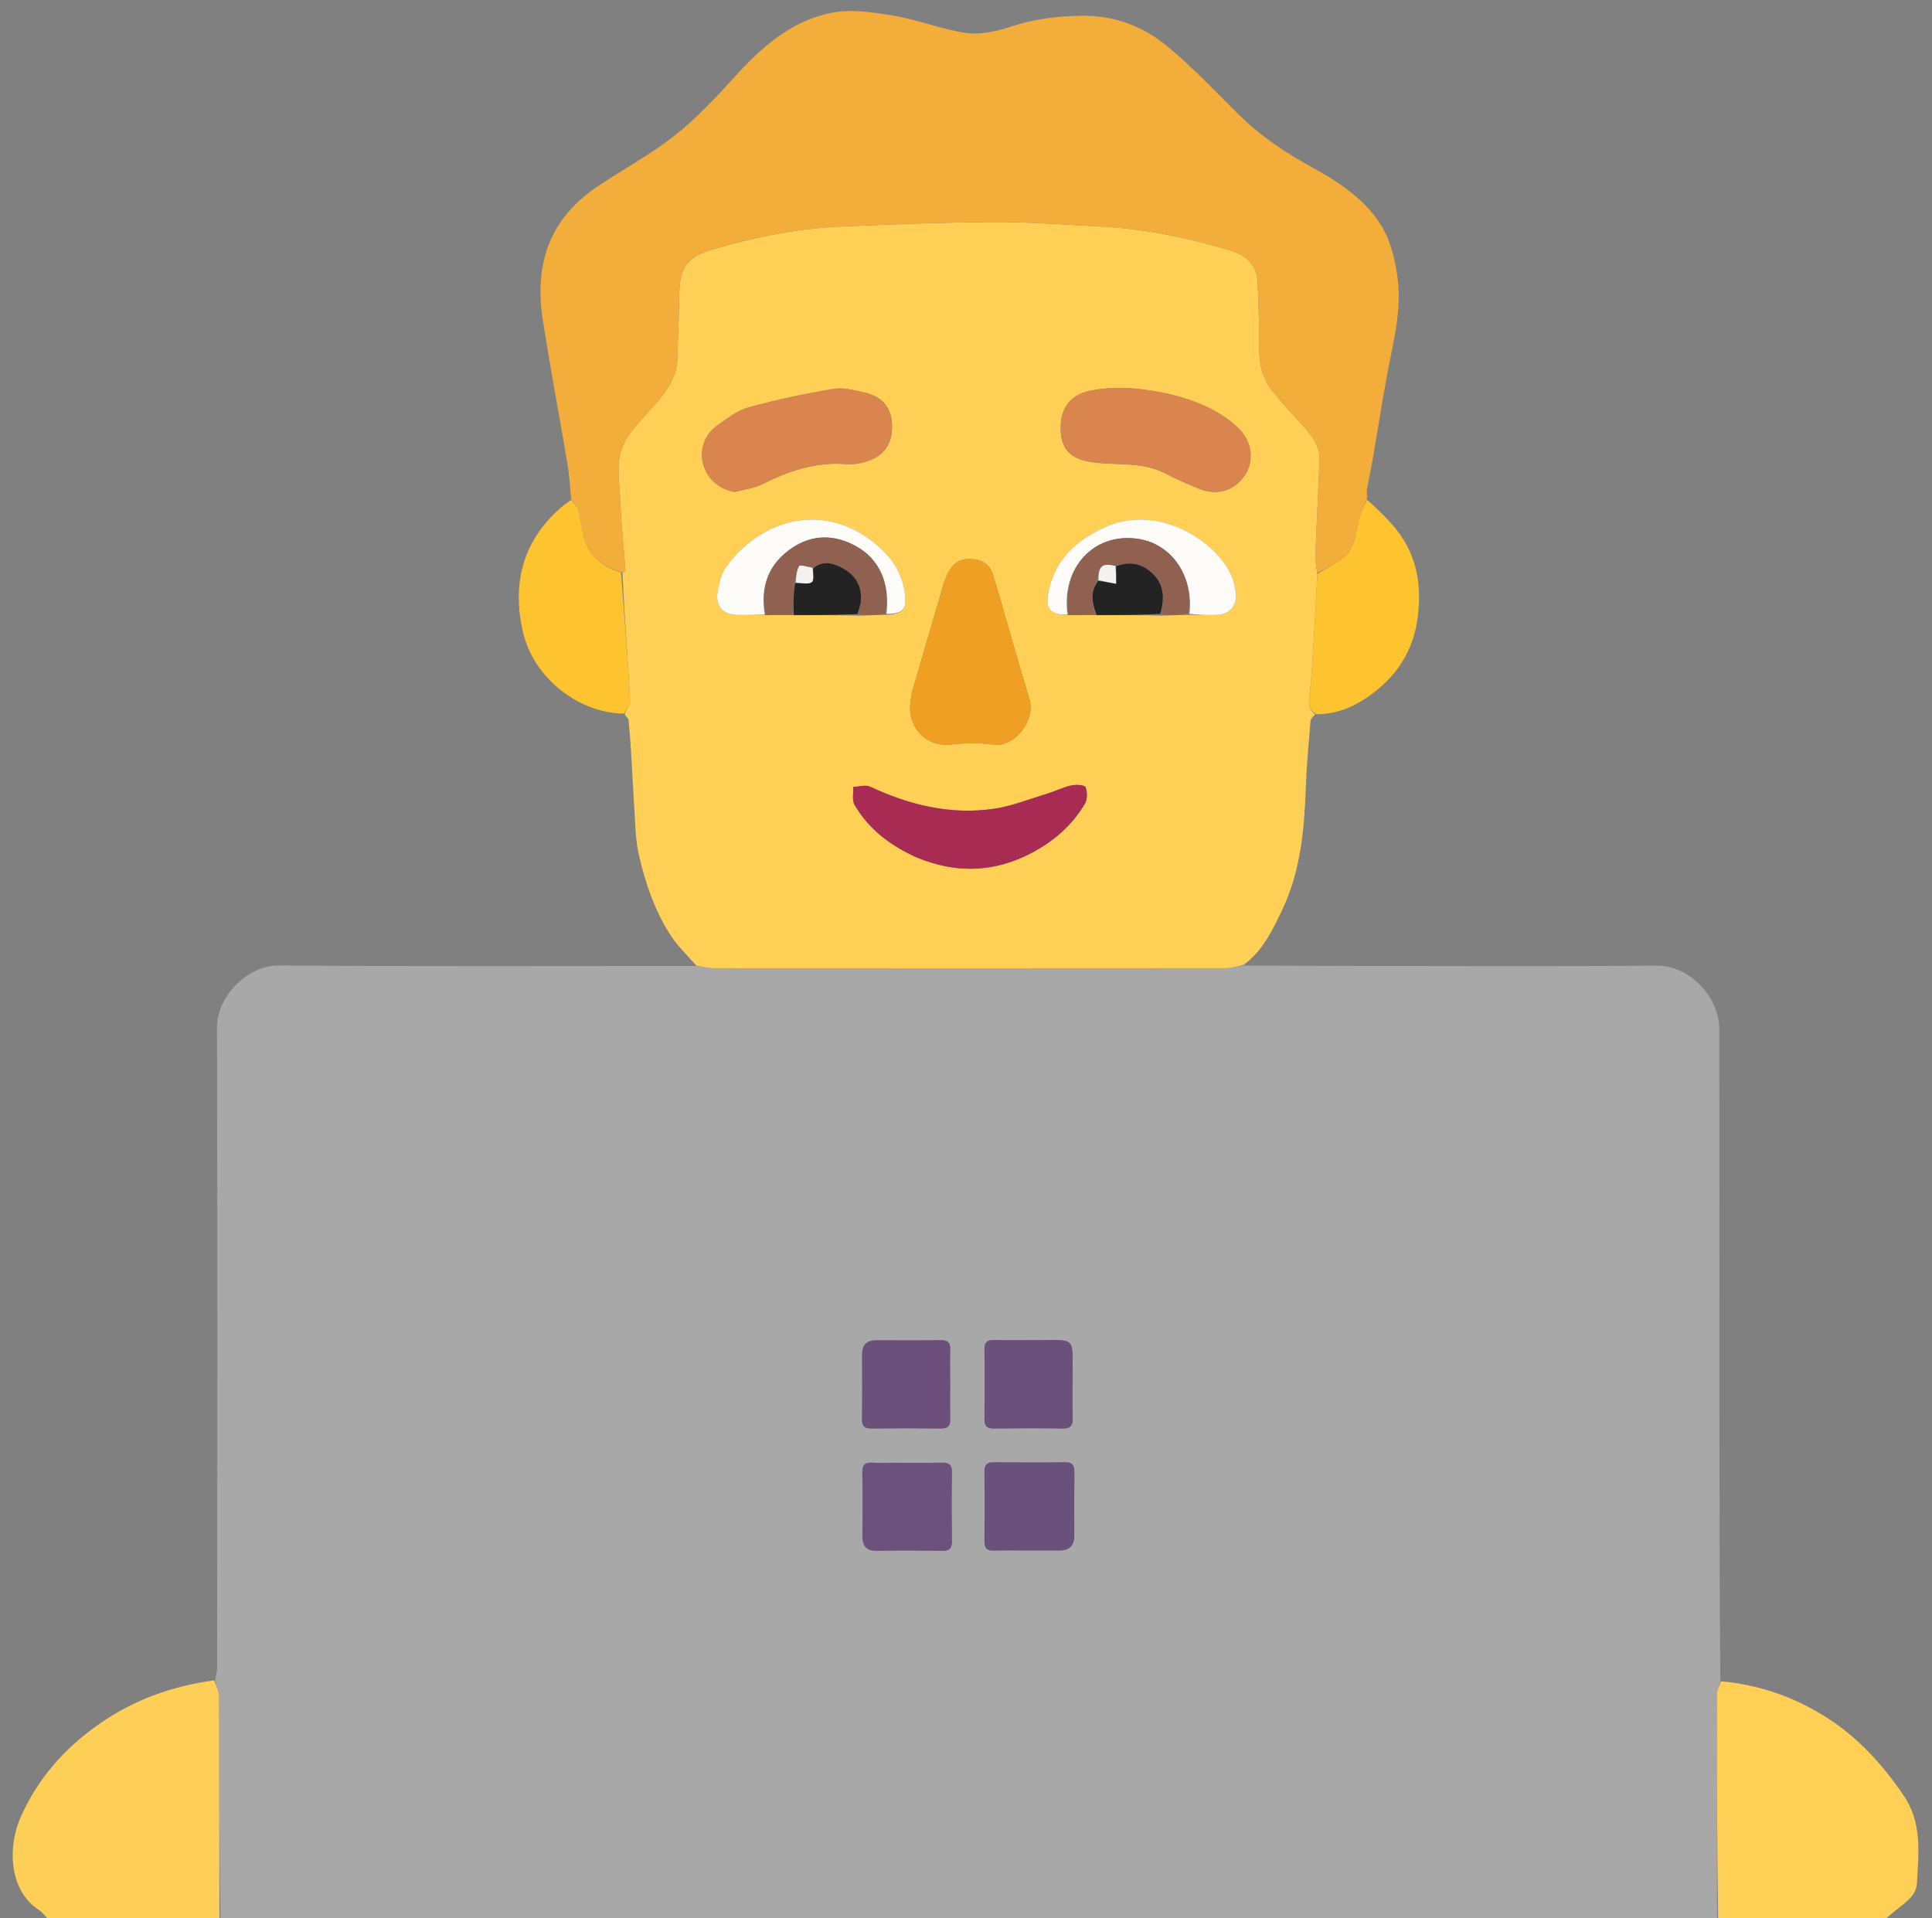 <svg xmlns="http://www.w3.org/2000/svg" xmlns:xlink="http://www.w3.org/1999/xlink" version="1.1" id="Layer_1" x="0px" y="0px" width="100%" viewBox="0 0 836 830" enable-background="new 0 0 836 830" xml:space="preserve">
<rect x="0" y="0" width="836" height="830" fill="#808080" stroke="none"/>
<path fill="#000000" opacity="0" stroke="none" d=" M21,831   C14.334,831 7.669,831 1.003,831   C1.002,554.381 1.002,277.762 1.002,1.071   C279.572,1.071 558.145,1.071 836.859,1.071   C836.859,277.667 836.859,554.333 836.859,831   C830.257,831 823.591,831 816.142,830.734   C816.897,829.313 818.511,828.246 819.957,826.986   C823.913,823.541 829.197,820.699 829.499,814.853   C830.172,801.81 831.875,788.822 823.574,776.71   C814.382,763.296 803.769,751.659 790.053,742.998   C776.201,734.251 761.045,729.011 744.438,726.873   C744.091,687.927 744.019,649.296 744.003,610.665   C743.98,555.544 744.061,500.424 743.954,445.304   C743.928,431.642 731.422,417.755 716.828,417.876   C673.867,418.231 630.901,418.018 587.937,417.995   C571.288,417.986 554.639,417.891 538.135,417.528   C546.539,411.323 550.711,402.355 554.837,393.705   C562.828,376.953 564.412,358.777 565.058,340.472   C565.394,330.958 566.281,321.462 567.084,311.971   C567.169,310.968 568.371,310.059 569.486,309.059   C579.498,309.166 587.717,304.919 594.802,299.415   C604.68,291.742 611.234,281.695 613.223,268.699   C615.631,252.965 613.052,238.929 602.315,226.866   C598.977,223.114 595.332,219.635 591.787,215.647   C591.634,214.211 591.279,213.117 591.45,212.114   C592.216,207.645 593.207,203.214 593.98,198.745   C596.145,186.245 598.075,173.702 600.411,161.234   C602.947,147.697 606.583,134.168 604.769,120.351   C603.757,112.642 601.809,104.403 597.853,97.876   C590.768,86.189 579.193,78.701 567.377,72.194   C555.847,65.845 545.098,58.628 535.742,49.301   C525.95,39.54 516.365,29.483 505.812,20.598   C495.143,11.618 482.628,6.626 468.094,6.825   C457.664,6.968 447.706,8.118 437.752,11.425   C431.578,13.477 424.567,15.126 418.29,14.284   C407.79,12.875 397.692,8.646 387.209,6.891   C378.192,5.38 368.503,3.807 359.768,5.551   C342.414,9.015 329.474,20.428 317.763,33.387   C309.646,42.368 301.245,51.333 291.776,58.787   C281.23,67.088 269.199,73.476 258.047,81.04   C237.343,95.082 231.112,115.003 234.937,138.837   C236.252,147.034 237.596,155.227 239.011,163.407   C241.199,176.059 243.559,188.683 245.641,201.353   C246.437,206.194 246.669,211.128 247.01,216.337   C245.8,217.382 244.666,218.026 243.682,218.849   C226.468,233.242 221.449,251.875 226.19,273.071   C230.886,294.067 251.306,308.812 270.162,309.451   C270.907,310.299 271.861,310.749 271.92,311.295   C272.377,315.527 272.732,319.773 272.987,324.022   C273.693,335.832 274.281,347.65 275.039,359.456   C275.259,362.869 275.645,366.311 276.389,369.642   C279.069,381.635 283.049,393.23 289.496,403.705   C292.653,408.835 297.129,413.153 300.544,417.909   C240.268,417.987 180.455,418.268 120.647,417.789   C107.529,417.684 93.866,430.664 93.897,444.687   C94.101,536.986 94.009,629.286 93.963,721.585   C93.962,723.452 93.357,725.319 92.616,727.14   C74.39,729.638 57.946,735.569 43.064,745.926   C27.849,756.515 16.057,769.936 8.71,786.898   C3.528,798.859 3.494,818.029 17.042,826.645   C18.639,827.66 19.694,829.528 21,831  z"/>
<path fill="#A8A8A8" opacity="1" stroke="none" d=" M537.99,417.835   C554.639,417.891 571.288,417.986 587.937,417.995   C630.901,418.018 673.867,418.231 716.828,417.876   C731.422,417.755 743.928,431.642 743.954,445.304   C744.061,500.424 743.98,555.544 744.003,610.665   C744.019,649.296 744.091,687.927 744.392,727.239   C744.06,729.553 742.966,731.185 742.963,732.819   C742.9,765.546 742.963,798.273 743,831   C527.312,831 311.625,831 95.414,830.534   C94.875,798.112 94.897,766.157 94.766,734.202   C94.757,731.861 93.637,729.525 93.034,727.186   C93.357,725.319 93.962,723.452 93.963,721.585   C94.009,629.286 94.101,536.986 93.897,444.687   C93.866,430.664 107.529,417.684 120.647,417.789   C180.455,418.268 240.268,417.987 300.953,418.005   C304.109,418.356 306.393,418.965 308.677,418.966   C382.505,419.016 456.333,419.019 530.161,418.958   C532.771,418.956 535.381,418.226 537.99,417.835  M384.525,632.995   C382.197,632.995 379.857,633.143 377.543,632.96   C374.356,632.709 373.076,633.857 373.136,637.187   C373.3,646.331 373.24,655.481 373.177,664.627   C373.146,669.19 375.056,671.215 379.82,671.099   C389.128,670.87 398.446,670.955 407.758,671.079   C410.712,671.118 411.937,670.171 411.899,667.089   C411.777,657.112 411.754,647.131 411.912,637.155   C411.966,633.788 410.609,632.875 407.468,632.944   C400.154,633.106 392.834,632.995 384.525,632.995  M448.485,670.942   C451.813,670.94 455.142,670.927 458.47,670.938   C462.81,670.952 464.865,668.76 464.857,664.464   C464.839,655.311 464.789,646.157 464.891,637.004   C464.923,634.144 464.133,632.739 460.958,632.779   C450.641,632.909 440.321,632.902 430.004,632.782   C426.917,632.747 425.951,633.997 425.983,636.939   C426.089,646.923 426.096,656.91 425.982,666.894   C425.948,669.87 426.938,671.079 430.017,670.989   C435.837,670.819 441.665,670.941 448.485,670.942  M449.478,579.882   C443.152,579.883 436.822,579.988 430.499,579.839   C427.443,579.766 425.916,580.531 425.972,583.984   C426.134,593.971 426.088,603.963 425.989,613.952   C425.96,616.843 426.824,618.196 429.964,618.156   C439.952,618.029 449.944,618.013 459.931,618.163   C463.297,618.213 464.235,616.811 464.166,613.689   C464.017,607.032 464.111,600.37 464.125,593.71   C464.159,578.638 465.144,579.869 449.478,579.882  M411.148,598.5   C411.145,593.67 411.029,588.836 411.181,584.01   C411.277,580.986 410.109,579.89 407.092,579.931   C397.766,580.055 388.438,579.995 379.11,579.976   C374.937,579.968 373.042,582.102 373.046,586.171   C373.055,595.498 373.121,604.827 372.996,614.152   C372.954,617.249 374.244,618.184 377.175,618.152   C387.167,618.044 397.162,618.034 407.155,618.154   C410.245,618.191 411.26,616.927 411.178,613.99   C411.044,609.163 411.146,604.33 411.148,598.5  z"/>
<path fill="#FECF56" opacity="1" stroke="none" d=" M92.616,727.14   C93.637,729.525 94.757,731.861 94.766,734.202   C94.897,766.157 94.875,798.112 94.946,830.534   C70.646,831 46.292,831 21.469,831   C19.694,829.528 18.639,827.66 17.042,826.645   C3.494,818.029 3.528,798.859 8.71,786.898   C16.057,769.936 27.849,756.515 43.064,745.926   C57.946,735.569 74.39,729.638 92.616,727.14  z"/>
<path fill="#FFCF56" opacity="1" stroke="none" d=" M743.469,831   C742.963,798.273 742.9,765.546 742.963,732.819   C742.966,731.185 744.06,729.553 744.692,727.553   C761.045,729.011 776.201,734.251 790.053,742.998   C803.769,751.659 814.382,763.296 823.574,776.71   C831.875,788.822 830.172,801.81 829.499,814.853   C829.197,820.699 823.913,823.541 819.957,826.986   C818.511,828.246 816.897,829.313 815.679,830.734   C791.979,831 767.958,831 743.469,831  z"/>
<path fill="#FFCF56" opacity="1" stroke="none" d=" M538.135,417.528   C535.381,418.226 532.771,418.956 530.161,418.958   C456.333,419.019 382.505,419.016 308.677,418.966   C306.393,418.965 304.109,418.356 301.417,417.934   C297.129,413.153 292.653,408.835 289.496,403.705   C283.049,393.23 279.069,381.635 276.389,369.642   C275.645,366.311 275.259,362.869 275.039,359.456   C274.281,347.65 273.693,335.832 272.987,324.022   C272.732,319.773 272.377,315.527 271.92,311.295   C271.861,310.749 270.907,310.299 270.346,309.135   C271.138,306.636 272.744,304.76 272.641,302.984   C271.575,284.628 270.233,266.288 269.315,247.853   C269.998,247.421 270.647,247.055 270.624,246.738   C269.911,236.984 268.813,227.247 268.454,217.482   C268.098,207.819 265.561,197.677 271.683,188.856   C274.976,184.111 279.071,179.905 282.944,175.581   C288.365,169.529 292.984,163.174 293.163,154.558   C293.353,145.424 293.833,136.295 293.948,127.16   C294.098,115.3 297.602,111.03 308.929,107.747   C327.188,102.455 345.716,98.767 364.71,97.982   C386.568,97.079 408.442,96.201 430.312,96.101   C445.406,96.033 460.509,97.254 475.603,97.988   C494.951,98.93 513.794,102.782 532.289,108.346   C538.955,110.352 543.888,114.443 544.204,122.047   C544.61,131.841 544.909,141.647 544.921,151.448   C544.928,157.855 546.372,163.781 550.283,168.75   C554.689,174.348 559.579,179.572 564.37,184.857   C568.04,188.904 571.165,193.249 570.964,198.947   C570.47,212.884 569.689,226.81 569.169,240.746   C569.08,243.139 569.71,245.56 570.005,248.431   C569.663,255.495 569.383,262.1 568.973,268.696   C568.317,279.247 567.892,289.828 566.697,300.32   C566.287,303.922 566.14,306.728 569.054,309.106   C568.371,310.059 567.169,310.968 567.084,311.971   C566.281,321.462 565.394,330.958 565.058,340.472   C564.412,358.777 562.828,376.953 554.837,393.705   C550.711,402.355 546.539,411.323 538.135,417.528  M343.944,266.228   C352.952,266.183 361.961,266.137 371.687,266.43   C375.506,266.282 379.325,266.133 383.948,266.047   C390.451,265.759 392.326,263.7 391.633,257.43   C390.47,246.897 384.406,239.268 376.27,233.359   C353.265,216.653 327.716,226.562 314.264,245.285   C312.06,248.352 311.018,252.589 310.469,256.433   C309.607,262.465 312.926,265.919 318.978,266.094   C322.961,266.209 326.953,266.035 331.721,266.223   C335.49,266.163 339.26,266.102 343.944,266.228  M474.945,266.228   C483.955,266.178 492.966,266.127 502.691,266.421   C506.521,266.275 510.352,266.13 515.092,266.058   C518.921,266.077 522.758,266.261 526.577,266.075   C532.047,265.809 535.184,262.334 534.767,256.912   C534.579,254.468 533.994,251.958 533.083,249.681   C526.987,234.449 501.277,217.619 478.244,228.075   C465.582,233.824 456.181,242.377 453.596,256.647   C452.323,263.676 454.775,266.129 462.732,266.221   C466.497,266.165 470.262,266.109 474.945,266.228  M394.678,299.323   C394.438,300.796 394.153,302.262 393.968,303.741   C392.521,315.284 401.266,323.33 411.339,322.194   C417.421,321.508 423.74,321.379 429.78,322.224   C439.302,323.555 448.126,311.428 445.485,302.712   C440.086,284.897 435.134,266.946 429.81,249.108   C428.254,243.895 424.713,241.877 419.18,241.909   C413.796,241.94 411.153,245.424 409.371,249.732   C408.105,252.79 407.359,256.066 406.416,259.255   C402.555,272.326 398.707,285.402 394.678,299.323  M509.885,171.519   C508.596,171.188 507.316,170.815 506.016,170.534   C494.732,168.089 483.398,166.736 471.906,169.047   C462.869,170.864 458.402,177.048 459.027,186.882   C459.558,195.247 464.094,198.974 473.505,200.132   C483.804,201.4 494.549,199.778 504.307,204.892   C509.004,207.355 513.912,209.443 518.818,211.475   C526.521,214.665 534.074,212.407 538.577,205.778   C542.742,199.646 541.893,191.314 536.24,185.7   C529.089,178.597 520.219,174.514 509.885,171.519  M317.904,212.919   C321.834,211.849 326.058,211.375 329.639,209.601   C341.292,203.83 353.174,199.668 366.471,200.878   C369.039,201.112 371.781,200.564 374.309,199.88   C382.244,197.732 386.174,192.275 385.992,184.1   C385.824,176.494 381.92,171.621 373.952,169.85   C369.609,168.885 364.922,167.563 360.708,168.278   C348.333,170.376 335.992,172.96 323.901,176.303   C318.998,177.658 314.561,181.17 310.283,184.22   C299.078,192.212 302.745,209.982 317.904,212.919  M396.527,370.994   C413.547,378.144 430.293,377.656 446.632,368.959   C456.064,363.938 463.969,357.061 469.447,347.83   C470.569,345.939 470.55,342.693 469.71,340.616   C469.321,339.655 465.569,339.437 463.565,339.884   C460.017,340.675 456.684,342.379 453.181,343.438   C445.405,345.789 437.713,348.92 429.748,350.042   C411.071,352.674 393.402,348.337 376.444,340.392   C374.483,339.473 371.63,340.456 369.191,340.558   C369.338,343.144 368.622,346.225 369.775,348.233   C375.784,358.696 384.999,365.686 396.527,370.994  z"/>
<path fill="#F3AD3B" opacity="1" stroke="none" d=" M570.008,247.967   C569.71,245.56 569.08,243.139 569.169,240.746   C569.689,226.81 570.47,212.884 570.964,198.947   C571.165,193.249 568.04,188.904 564.37,184.857   C559.579,179.572 554.689,174.348 550.283,168.75   C546.372,163.781 544.928,157.855 544.921,151.448   C544.909,141.647 544.61,131.841 544.204,122.047   C543.888,114.443 538.955,110.352 532.289,108.346   C513.794,102.782 494.951,98.93 475.603,97.988   C460.509,97.254 445.406,96.033 430.312,96.101   C408.442,96.201 386.568,97.079 364.71,97.982   C345.716,98.767 327.188,102.455 308.929,107.747   C297.602,111.03 294.098,115.3 293.948,127.16   C293.833,136.295 293.353,145.424 293.163,154.558   C292.984,163.174 288.365,169.529 282.944,175.581   C279.071,179.905 274.976,184.111 271.683,188.856   C265.561,197.677 268.098,207.819 268.454,217.482   C268.813,227.247 269.911,236.984 270.624,246.738   C270.647,247.055 269.998,247.421 269.051,247.627   C259.161,244.87 253.463,239.038 251.955,229.327   C251.476,226.242 250.915,223.137 249.984,220.17   C249.504,218.641 248.128,217.394 247.157,216.019   C246.669,211.128 246.437,206.194 245.641,201.353   C243.559,188.683 241.199,176.059 239.011,163.407   C237.596,155.227 236.252,147.034 234.937,138.837   C231.112,115.003 237.343,95.082 258.047,81.04   C269.199,73.476 281.23,67.088 291.776,58.787   C301.245,51.333 309.646,42.368 317.763,33.387   C329.474,20.428 342.414,9.015 359.768,5.551   C368.503,3.807 378.192,5.38 387.209,6.891   C397.692,8.646 407.79,12.875 418.29,14.284   C424.567,15.126 431.578,13.477 437.752,11.425   C447.706,8.118 457.664,6.968 468.094,6.825   C482.628,6.626 495.143,11.618 505.812,20.598   C516.365,29.483 525.95,39.54 535.742,49.301   C545.098,58.628 555.847,65.845 567.377,72.194   C579.193,78.701 590.768,86.189 597.853,97.876   C601.809,104.403 603.757,112.642 604.769,120.351   C606.583,134.168 602.947,147.697 600.411,161.234   C598.075,173.702 596.145,186.245 593.98,198.745   C593.207,203.214 592.216,207.645 591.45,212.114   C591.279,213.117 591.634,214.211 591.476,215.818   C590.129,219.161 588.704,221.868 588.045,224.75   C586.545,231.315 586.201,238.396 579.834,242.597   C576.729,244.645 573.294,246.193 570.008,247.967  z"/>
<path fill="#FDC430" opacity="1" stroke="none" d=" M247.01,216.337   C248.128,217.394 249.504,218.641 249.984,220.17   C250.915,223.137 251.476,226.242 251.955,229.327   C253.463,239.038 259.161,244.87 268.704,247.716   C270.233,266.288 271.575,284.628 272.641,302.984   C272.744,304.76 271.138,306.636 270.14,308.781   C251.306,308.812 230.886,294.067 226.19,273.071   C221.449,251.875 226.468,233.242 243.682,218.849   C244.666,218.026 245.8,217.382 247.01,216.337  z"/>
<path fill="#FDC430" opacity="1" stroke="none" d=" M570.005,248.431   C573.294,246.193 576.729,244.645 579.834,242.597   C586.201,238.396 586.545,231.315 588.045,224.75   C588.704,221.868 590.129,219.161 591.517,216.203   C595.332,219.635 598.977,223.114 602.315,226.866   C613.052,238.929 615.631,252.965 613.223,268.699   C611.234,281.695 604.68,291.742 594.802,299.415   C587.717,304.919 579.498,309.166 569.486,309.059   C566.14,306.728 566.287,303.922 566.697,300.32   C567.892,289.828 568.317,279.247 568.973,268.696   C569.383,262.1 569.663,255.495 570.005,248.431  z"/>
<path fill="#6B517B" opacity="1" stroke="none" d=" M385.021,632.995   C392.834,632.995 400.154,633.106 407.468,632.944   C410.609,632.875 411.966,633.788 411.912,637.155   C411.754,647.131 411.777,657.112 411.899,667.089   C411.937,670.171 410.712,671.118 407.758,671.079   C398.446,670.955 389.128,670.87 379.82,671.099   C375.056,671.215 373.146,669.19 373.177,664.627   C373.24,655.481 373.3,646.331 373.136,637.187   C373.076,633.857 374.356,632.709 377.543,632.96   C379.857,633.143 382.197,632.995 385.021,632.995  z"/>
<path fill="#6A517B" opacity="1" stroke="none" d=" M447.987,670.942   C441.665,670.941 435.837,670.819 430.017,670.989   C426.938,671.079 425.948,669.87 425.982,666.894   C426.096,656.91 426.089,646.923 425.983,636.939   C425.951,633.997 426.917,632.747 430.004,632.782   C440.321,632.902 450.641,632.909 460.958,632.779   C464.133,632.739 464.923,634.144 464.891,637.004   C464.789,646.157 464.839,655.311 464.857,664.464   C464.865,668.76 462.81,670.952 458.47,670.938   C455.142,670.927 451.813,670.94 447.987,670.942  z"/>
<path fill="#6A507A" opacity="1" stroke="none" d=" M449.973,579.882   C465.144,579.869 464.159,578.638 464.125,593.71   C464.111,600.37 464.017,607.032 464.166,613.689   C464.235,616.811 463.297,618.213 459.931,618.163   C449.944,618.013 439.952,618.029 429.964,618.156   C426.824,618.196 425.96,616.843 425.989,613.952   C426.088,603.963 426.134,593.971 425.972,583.984   C425.916,580.531 427.443,579.766 430.499,579.839   C436.822,579.988 443.152,579.883 449.973,579.882  z"/>
<path fill="#6A507B" opacity="1" stroke="none" d=" M411.148,599   C411.146,604.33 411.044,609.163 411.178,613.99   C411.26,616.927 410.245,618.191 407.155,618.154   C397.162,618.034 387.167,618.044 377.175,618.152   C374.244,618.184 372.954,617.249 372.996,614.152   C373.121,604.827 373.055,595.498 373.046,586.171   C373.042,582.102 374.937,579.968 379.11,579.976   C388.438,579.995 397.766,580.055 407.092,579.931   C410.109,579.89 411.277,580.986 411.181,584.01   C411.029,588.836 411.145,593.67 411.148,599  z"/>
<path fill="#EFA022" opacity="1" stroke="none" d=" M394.766,298.9   C398.707,285.402 402.555,272.326 406.416,259.255   C407.359,256.066 408.105,252.79 409.371,249.732   C411.153,245.424 413.796,241.94 419.18,241.909   C424.713,241.877 428.254,243.895 429.81,249.108   C435.134,266.946 440.086,284.897 445.485,302.712   C448.126,311.428 439.302,323.555 429.78,322.224   C423.74,321.379 417.421,321.508 411.339,322.194   C401.266,323.33 392.521,315.284 393.968,303.741   C394.153,302.262 394.438,300.796 394.766,298.9  z"/>
<path fill="#DA844E" opacity="1" stroke="none" d=" M510.268,171.649   C520.219,174.514 529.089,178.597 536.24,185.7   C541.893,191.314 542.742,199.646 538.577,205.778   C534.074,212.407 526.521,214.665 518.818,211.475   C513.912,209.443 509.004,207.355 504.307,204.892   C494.549,199.778 483.804,201.4 473.505,200.132   C464.094,198.974 459.558,195.247 459.027,186.882   C458.402,177.048 462.869,170.864 471.906,169.047   C483.398,166.736 494.732,168.089 506.016,170.534   C507.316,170.815 508.596,171.188 510.268,171.649  z"/>
<path fill="#DA844E" opacity="1" stroke="none" d=" M317.497,212.86   C302.745,209.982 299.078,192.212 310.283,184.22   C314.561,181.17 318.998,177.658 323.901,176.303   C335.992,172.96 348.333,170.376 360.708,168.278   C364.922,167.563 369.609,168.885 373.952,169.85   C381.92,171.621 385.824,176.494 385.992,184.1   C386.174,192.275 382.244,197.732 374.309,199.88   C371.781,200.564 369.039,201.112 366.471,200.878   C353.174,199.668 341.292,203.83 329.639,209.601   C326.058,211.375 321.834,211.849 317.497,212.86  z"/>
<path fill="#A82B53" opacity="1" stroke="none" d=" M396.184,370.831   C384.999,365.686 375.784,358.696 369.775,348.233   C368.622,346.225 369.338,343.144 369.191,340.558   C371.63,340.456 374.483,339.473 376.444,340.392   C393.402,348.337 411.071,352.674 429.748,350.042   C437.713,348.92 445.405,345.789 453.181,343.438   C456.684,342.379 460.017,340.675 463.565,339.884   C465.569,339.437 469.321,339.655 469.71,340.616   C470.55,342.693 470.569,345.939 469.447,347.83   C463.969,357.061 456.064,363.938 446.632,368.959   C430.293,377.656 413.547,378.144 396.184,370.831  z"/>
<path fill="#FDFCF8" opacity="1" stroke="none" d=" M461.952,265.991   C454.775,266.129 452.323,263.676 453.596,256.647   C456.181,242.377 465.582,233.824 478.244,228.075   C501.277,217.619 526.987,234.449 533.083,249.681   C533.994,251.958 534.579,254.468 534.767,256.912   C535.184,262.334 532.047,265.809 526.577,266.075   C522.758,266.261 518.921,266.077 514.68,265.621   C516.677,249.4 507.049,235.317 492.378,233.162   C473.321,230.363 459.075,245.734 461.952,265.991  z"/>
<path fill="#FDFCF8" opacity="1" stroke="none" d=" M330.94,265.99   C326.953,266.035 322.961,266.209 318.978,266.094   C312.926,265.919 309.607,262.465 310.469,256.433   C311.018,252.589 312.06,248.352 314.264,245.285   C327.716,226.562 353.265,216.653 376.27,233.359   C384.406,239.268 390.47,246.897 391.633,257.43   C392.326,263.7 390.451,265.759 383.572,265.611   C385.215,252.55 380.641,241.962 370.302,236.303   C360.937,231.176 351.385,231.187 342.492,237.281   C332.427,244.177 328.905,254.051 330.94,265.99  z"/>
<path fill="#906051" opacity="1" stroke="none" d=" M462.342,266.106   C459.075,245.734 473.321,230.363 492.378,233.162   C507.049,235.317 516.677,249.4 514.226,265.585   C510.352,266.13 506.521,266.275 502.431,265.842   C504.039,258.834 503.706,252.803 498.479,247.967   C493.995,243.818 488.742,242.866 482.627,244.89   C476.949,243.517 475.33,244.873 474.857,251.187   C471.539,256.244 472.623,261.142 474.026,266.054   C470.262,266.109 466.497,266.165 462.342,266.106  z"/>
<path fill="#906151" opacity="1" stroke="none" d=" M331.331,266.107   C328.905,254.051 332.427,244.177 342.492,237.281   C351.385,231.187 360.937,231.176 370.302,236.303   C380.641,241.962 385.215,252.55 383.17,265.58   C379.325,266.133 375.506,266.282 371.474,265.899   C371.709,263.429 372.443,261.505 372.55,259.546   C372.88,253.452 370.046,248.889 364.838,246.017   C360.69,243.73 356.261,242.327 351.602,245.701   C349.391,245.302 346.21,244.29 345.823,244.941   C344.647,246.915 344.553,249.533 343.746,252.158   C343.312,256.957 343.171,261.499 343.029,266.041   C339.26,266.102 335.49,266.163 331.331,266.107  z"/>
<path fill="#242323" opacity="1" stroke="none" d=" M351.91,245.849   C356.261,242.327 360.69,243.73 364.838,246.017   C370.046,248.889 372.88,253.452 372.55,259.546   C372.443,261.505 371.709,263.429 371.116,265.73   C361.961,266.137 352.952,266.183 343.486,266.135   C343.171,261.499 343.312,256.957 344.029,252.35   C346.883,252.254 349.675,252.989 351.262,251.925   C352.348,251.197 351.753,247.963 351.91,245.849  z"/>
<path fill="#242323" opacity="1" stroke="none" d=" M474.485,266.141   C472.623,261.142 471.539,256.244 475.132,251.391   C478.038,251.695 480.493,252.145 482.948,252.595   C482.958,250.066 482.967,247.537 482.977,245.008   C488.742,242.866 493.995,243.818 498.479,247.967   C503.706,252.803 504.039,258.834 502.074,265.67   C492.966,266.127 483.955,266.178 474.485,266.141  z"/>
<path fill="#F5F3F2" opacity="1" stroke="none" d=" M482.627,244.89   C482.967,247.537 482.958,250.066 482.948,252.595   C480.493,252.145 478.038,251.695 475.309,251.041   C475.33,244.873 476.949,243.517 482.627,244.89  z"/>
<path fill="#F3F2F1" opacity="1" stroke="none" d=" M351.602,245.701   C351.753,247.963 352.348,251.197 351.262,251.925   C349.675,252.989 346.883,252.254 344.32,252.093   C344.553,249.533 344.647,246.915 345.823,244.941   C346.21,244.29 349.391,245.302 351.602,245.701  z"/>
</svg>